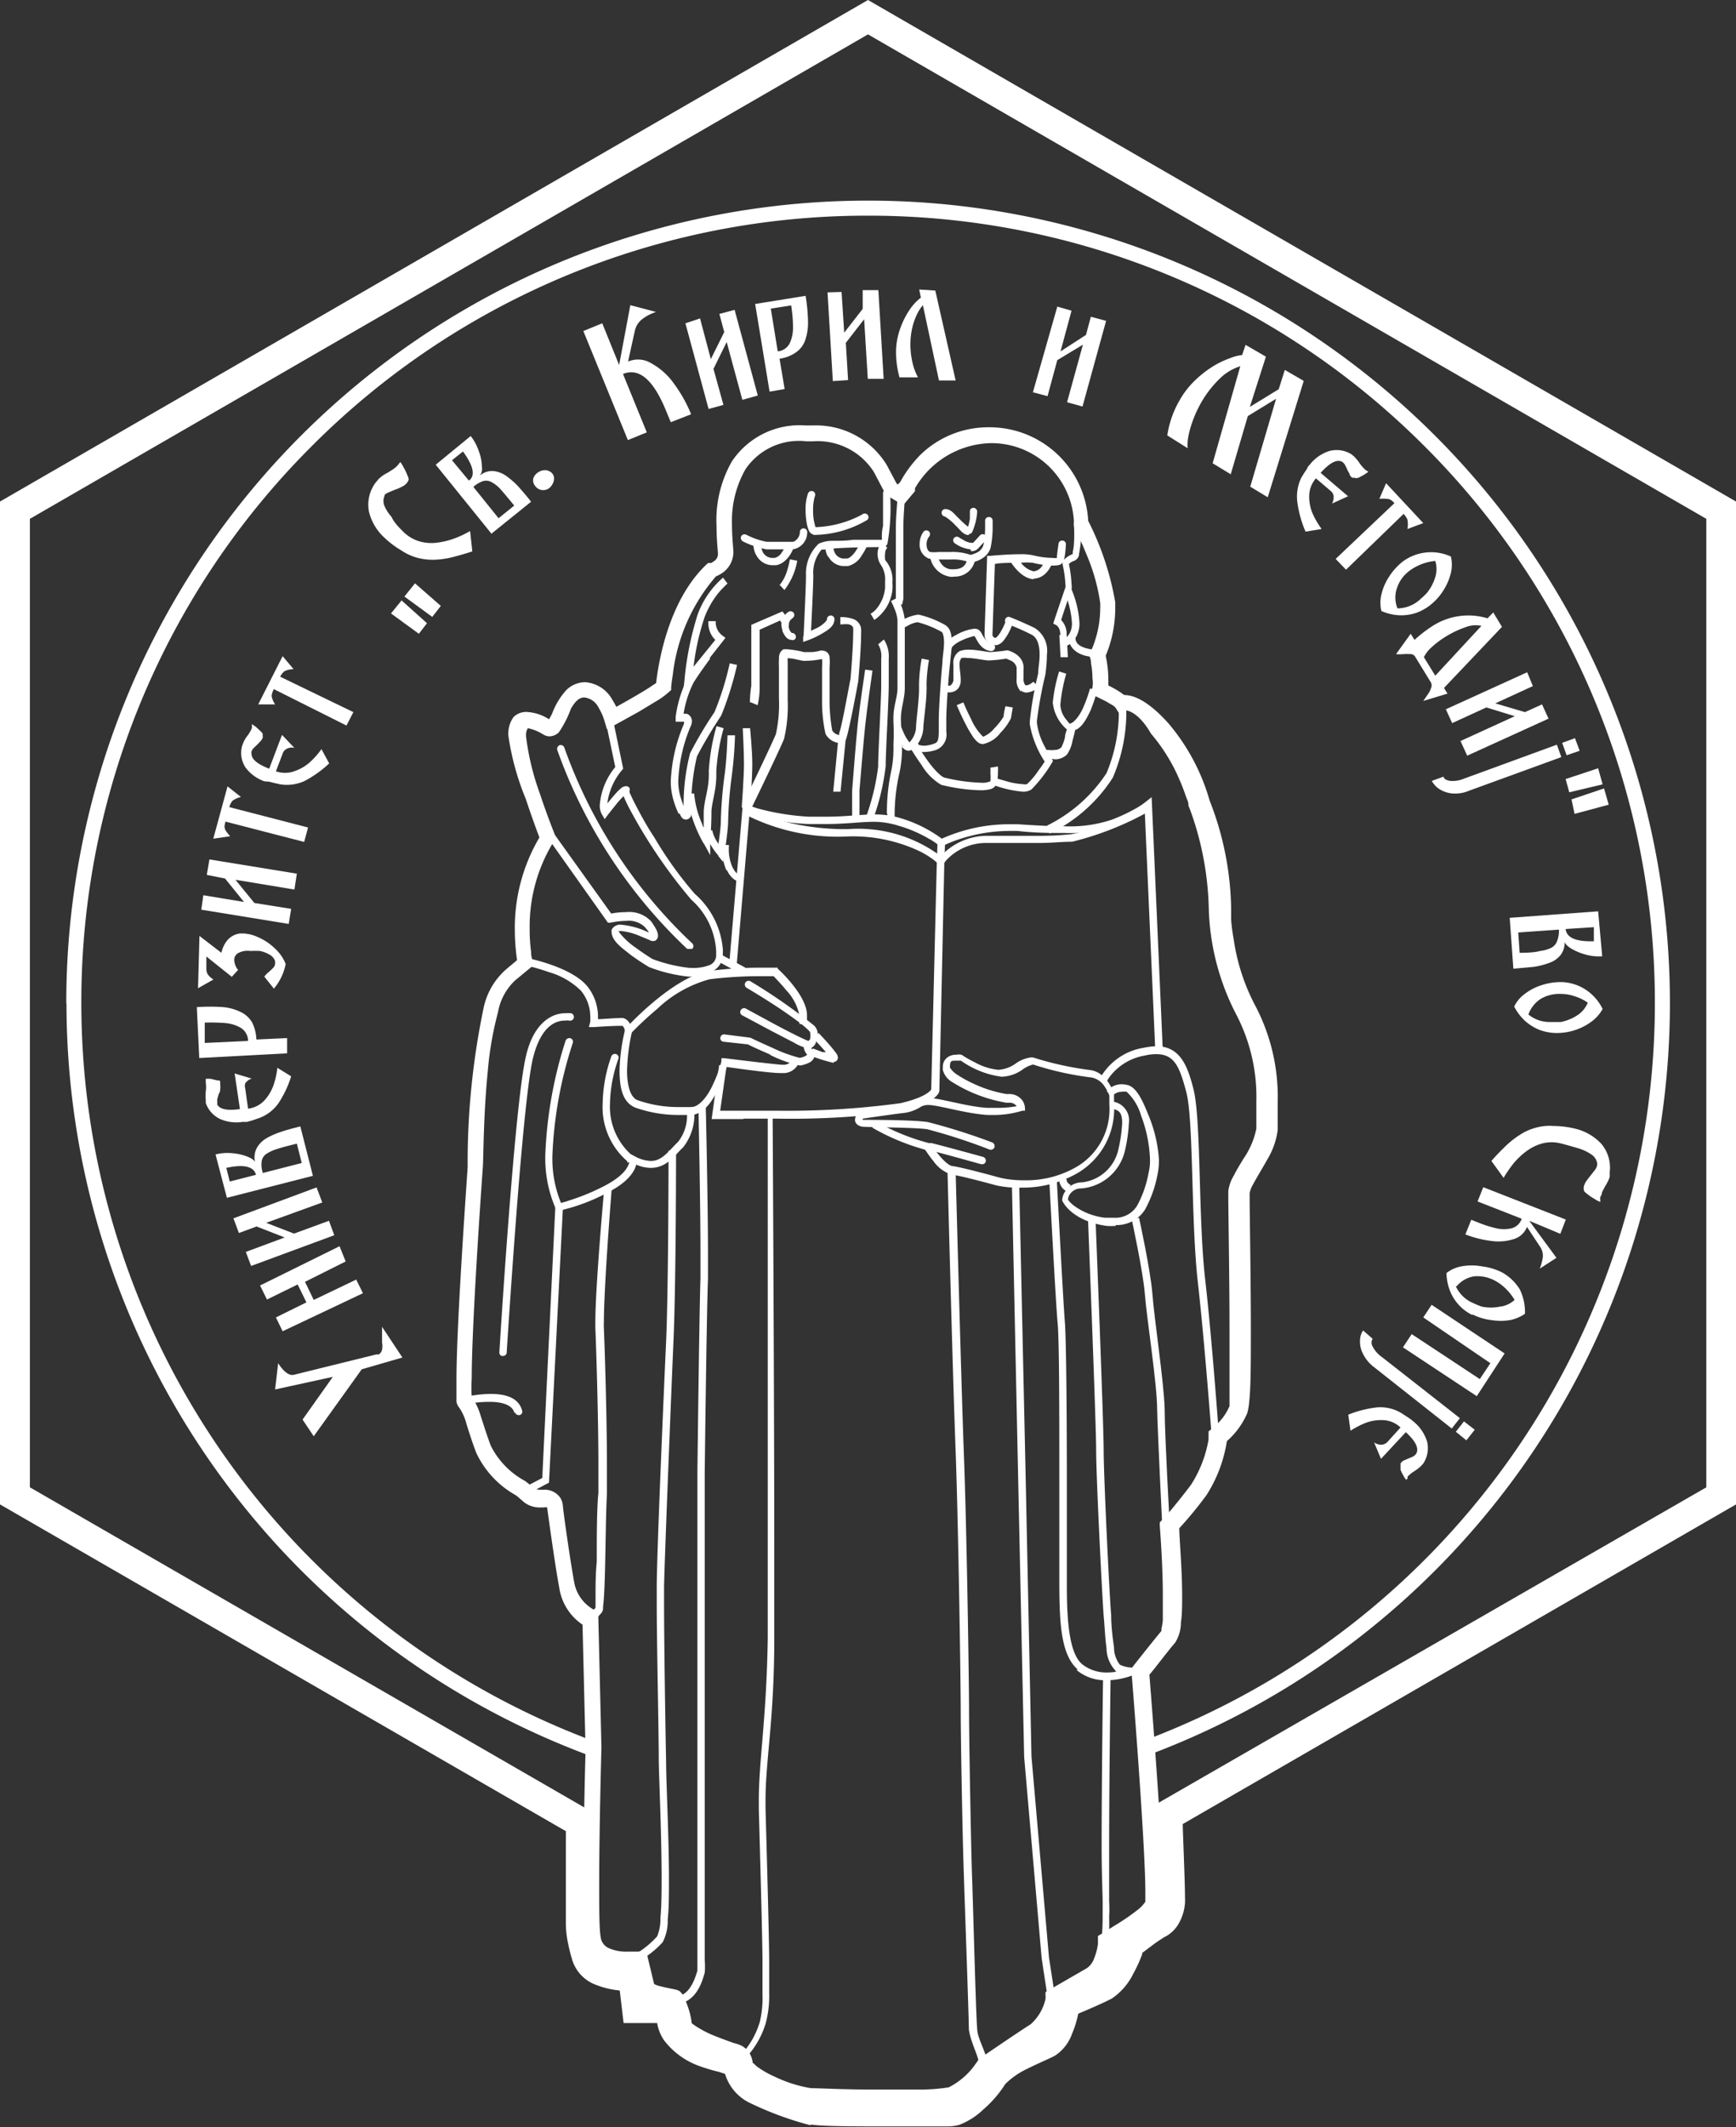 <svg xmlns="http://www.w3.org/2000/svg" viewBox="0 0 85.38 104.54"><rect x="0" y="0" width="85.38" height="104.54" fill="#333333" stroke="none"/><defs><style>.cls-1{fill:#fff;}</style></defs><g id="Layer_2" data-name="Layer 2"><g id="Layer_1-2" data-name="Layer 1"><path class="cls-1" d="M3.26,49.3A39.43,39.43,0,0,1,42.69,9.86h0A39.44,39.44,0,0,1,82.13,49.3h0A39.45,39.45,0,0,1,56.58,86.22h0l-.26-.69A38.7,38.7,0,0,0,81.39,49.3h0A38.61,38.61,0,0,0,70.06,21.93h0A38.61,38.61,0,0,0,42.69,10.6h0A38.56,38.56,0,0,0,15.33,21.93h0A38.57,38.57,0,0,0,4,49.3H4a38.72,38.72,0,0,0,25.4,36.35h0l-.26.69a39.45,39.45,0,0,1-25.87-37Z"/><path class="cls-1" d="M39.8,103.42a7.62,7.62,0,0,1-3-1.18h0a1.13,1.13,0,0,1-.55-.77h0a.34.34,0,0,0-.11-.23h0a.29.29,0,0,0-.14,0h-.1s-.46-.16-1-.37h0a5.14,5.14,0,0,1-1.42-.77h0a.67.67,0,0,1-.22-.46h0a3.69,3.69,0,0,0-.28-1h0l-.29-.06h0a3.93,3.93,0,0,1-.79-.23h0a.78.78,0,0,1-.46-.47h0c-.06-.22-.18-.71-.26-1h-.33a2.91,2.91,0,0,1-1.21-.23h0a1.51,1.51,0,0,1-.87-1.2h0c-.06-.48-.08-1.49-.08-2.71h0c0-2.75.1-6.48.11-6.7h0l-.15-6.19A2.66,2.66,0,0,1,27.5,78h0c-.22-1.16-.59-3.9-.59-3.91h0v0h0a.32.32,0,0,0-.15,0h-.17a1.26,1.26,0,0,1-.75-.21h0c-.18-.13-.28-.25-.47-.39h0a4.65,4.65,0,0,1-1.94-2.07h0c-.21-.54-.35-1-.49-1.44h0a2.5,2.5,0,0,0-.35-.79h0a.63.63,0,0,1-.14-.3h0q0-.12,0-.27h0c0-.21,0-.47,0-.79h0c0-2.76.5-9.66.55-10.48h0a37.13,37.13,0,0,1,.77-7.74h0a3.46,3.46,0,0,1,1.16-2h0l.5-.42a10.59,10.59,0,0,1-.11-1.49h0a8.74,8.74,0,0,1,1.21-4.54h0c-.13-.34-.4-1.07-.67-1.89h0A13,13,0,0,1,25,36.14h0a.57.57,0,0,1,0-.13h0a1.37,1.37,0,0,1,.26-.77h0A.88.88,0,0,1,26,35h0a2.21,2.21,0,0,1,1,.35h0a1.79,1.79,0,0,0,.17-.32h0a3.57,3.57,0,0,1,.67-1.1h0a1.32,1.32,0,0,1,.95-.4h0a1.66,1.66,0,0,1,1.33.87h0a3.07,3.07,0,0,1,.19.34h0c.42-.23,1.09-.61,1.57-.91h0l.39-.26h0c.09-.78.53-4,2.49-5.84h0l.07-.06.1,0h0l.05,0h0l.14-.09h0a.42.42,0,0,0,.19-.36h0c0-.12-.07-.69-.07-1.37h0A5.82,5.82,0,0,1,36,22.67h0a4,4,0,0,1,3.61-1.76H40a4.07,4.07,0,0,1,3.61,1.94h0l.5.94.08,0,.09-.11a6,6,0,0,1,1-1.34h0A4.79,4.79,0,0,1,48.64,21h0a4.86,4.86,0,0,1,4.88,4.6h0a14.07,14.07,0,0,1,1.33,4h0c0,.11,0,.22,0,.33h0a6.08,6.08,0,0,1-.47,2.3h0a5.5,5.5,0,0,1,.13,1.14h0c0,.1,0,.21,0,.32h0a5.24,5.24,0,0,1,.63.36h0l.15.11h0c.45,0,1.17.26,2.2,1.42h0a10.16,10.16,0,0,1,2,3.76h0a15.1,15.1,0,0,1,1.06,5.33h0s0,.16,0,.44h0c0,.28.06.68.14,1.15h0a10,10,0,0,0,1.08,3.23h0a9.64,9.64,0,0,1,1.07,4.67h0c0,.6,0,1.09,0,1.38h0a3.72,3.72,0,0,1-.49,1.41h0c-.25.45-.53.9-.71,1.24h0a1.38,1.38,0,0,0-.18.45h0v.18h0c0,.86.06,4,.06,6.59h0c0,1.45,0,2.75-.08,3.47h0a2.9,2.9,0,0,1-.1.58h0a3.84,3.84,0,0,1-1,1.37h0a6.86,6.86,0,0,1-1,2.65h0A19,19,0,0,1,58,75.11h0c0,.5.14,2,.14,3.28h0c0,.49,0,1-.06,1.34h0a1.87,1.87,0,0,1-.28,1h0c-.39.45-1,1.27-1.27,1.58h0c.09,1.15.67,8.43.67,10.71h0c0,.17,0,.32,0,.44h0a1.11,1.11,0,0,1-.06.34h0a2.13,2.13,0,0,1-.55.66h0a9.46,9.46,0,0,1-.78.6h0c-.35.24-.68.45-.87.57h0a3.64,3.64,0,0,1-.13.57h0A2,2,0,0,1,54,97.37h0c-.51.3-1.4.82-1.75,1h0a3.11,3.11,0,0,1-1.07,1.74h0c-.59.37-2.11,1.4-2.42,1.61h0a5.84,5.84,0,0,1-.53.65h0a3,3,0,0,1-1.32.93h0a9.27,9.27,0,0,1-1.57.14h0c-.72,0-1.59,0-2.42,0h0c-1.37,0-2.64,0-3.09-.07Zm-2.72-2a1,1,0,0,0,.21.19h0a4.38,4.38,0,0,0,.8.45h0a6.51,6.51,0,0,0,1.79.57h0c.37,0,1.66.07,3,.07h0c.83,0,1.69,0,2.39,0h0a9.07,9.07,0,0,0,1.39-.11h0A3.56,3.56,0,0,0,48,101.41h0a2.07,2.07,0,0,0,.13-.19h0l0-.06.07,0s1.81-1.24,2.49-1.67h0a2.36,2.36,0,0,0,.73-1.24h0a1.08,1.08,0,0,0,0-.17h0l0-.17.15-.09,1.89-1.09h0a1,1,0,0,0,.36-.5h0a2.78,2.78,0,0,0,.18-.7h0c0-.11,0-.18,0-.18h0l0-.2.17-.1.62-.39h0A11.12,11.12,0,0,0,56,93.83h0a1.77,1.77,0,0,0,.33-.36h0s0-.06,0-.1h0c0-.1,0-.23,0-.39h0c0-1.19-.17-3.9-.34-6.3h0c-.17-2.41-.34-4.5-.34-4.5h0V82l.09-.12s.88-1.12,1.38-1.72h0a.81.81,0,0,0,0-.11h0a2.63,2.63,0,0,0,.07-.41h0c0-.34,0-.79,0-1.26h0c0-1.54-.15-3.38-.15-3.39h0l0-.17.13-.13.41-.46h0c.25-.3.6-.73,1-1.26h0a6,6,0,0,0,.86-2.22h0a2.32,2.32,0,0,1,0-.23h0l0-.17.13-.1.1-.08h0l.25-.24h0a2.68,2.68,0,0,0,.55-.82h0s0,0,0-.08h0c0-.06,0-.15,0-.26h0c0-.22,0-.51,0-.86h0c0-.68,0-1.58,0-2.54h0c0-2.61-.06-5.71-.06-6.59h0v-.23h0a1.92,1.92,0,0,1,.27-.77h0c.13-.26.3-.54.47-.82h0a4,4,0,0,0,.64-1.49h0c0-.32,0-.78,0-1.35h0a8.74,8.74,0,0,0-1-4.28h0a12,12,0,0,1-1.34-5.19h0a15.12,15.12,0,0,0-.87-4.72h0c-.08-.22-.13-.33-.13-.33h0v-.07s0-.11-.1-.32h0c-.07-.2-.17-.5-.32-.84h0a8.81,8.81,0,0,0-1.42-2.31h0C56,35,55.45,34.91,55.33,34.91h0l-.29.15-.19-.3,0,0h0l-.1-.08h0l-.34-.2h0l-.46-.23h0l-.31-.14.09-.33a1.34,1.34,0,0,0,0-.43h0a4.23,4.23,0,0,0-.07-.74h0c0-.21-.07-.34-.07-.34h0l0-.14.07-.14.06-.14h0a4.31,4.31,0,0,0,.16-.45h0a5.07,5.07,0,0,0,.23-1.49h0a2.62,2.62,0,0,0,0-.28h0a9.46,9.46,0,0,0-.67-2.37h0c-.32-.79-.62-1.4-.62-1.4h0l0-.08v-.09a4.06,4.06,0,0,0-4.09-3.91h0A4.42,4.42,0,0,0,45,24h0l0,.09h0l0,.05-.58.69-.85-.51-.59-1.12A3.27,3.27,0,0,0,40,21.69h-.34a3.17,3.17,0,0,0-3,1.38h0A5.12,5.12,0,0,0,36,25.75h0c0,.64.06,1.12.07,1.37h0a1.25,1.25,0,0,1-.49,1h0a1.89,1.89,0,0,1-.37.21h0a8.92,8.92,0,0,0-2.12,4.83h0c-.06.38-.08.6-.08.6h0v.15l-.11.1a3.71,3.71,0,0,1-.62.45h0l-.86.52h0l-1.14.63h0l-.43.23-.14-.47-.06-.17h0a3.27,3.27,0,0,0-.21-.42h0a.89.89,0,0,0-.7-.5h0v-.4l.1-.38-.1.38v.4h0c-.26,0-.45.19-.66.55h0A5.2,5.2,0,0,1,27.48,36h0a.69.69,0,0,1-.45.19h0a.63.63,0,0,1-.31-.09h0a2.27,2.27,0,0,0-.76-.31h0a.62.62,0,0,0-.09.33h0v.06h0A12.69,12.69,0,0,0,26.55,39h0c.36,1.09.73,2,.73,2h0l.07.18-.11.17a7.94,7.94,0,0,0-1.19,4.29h0a8.31,8.31,0,0,0,.07,1.14h0c0,.27.07.41.07.41h0l.06.24-.92.76h0a2.82,2.82,0,0,0-.84,1.57h0a16.5,16.5,0,0,0-.5,2.89h0c-.21,2.08-.21,4.14-.24,4.67h0c-.06.83-.55,7.75-.55,10.44h0a7,7,0,0,0,0,.89h0a3.36,3.36,0,0,1,.46,1h0c.14.42.29.91.48,1.41h0a4,4,0,0,0,1.67,1.72h0c.24.17.38.32.46.37h0c.07,0,.09.07.29.07h.17a.93.93,0,0,1,.81.37h0a.84.84,0,0,1,.14.38h0c0,.18.37,2.78.57,3.85h0a1.92,1.92,0,0,0,.95,1.29h0l0,0h0l.22.1.16,6.67h0s-.11,3.88-.11,6.69h0c0,1.2,0,2.23.07,2.61h0a.68.68,0,0,0,.43.58h0a2.08,2.08,0,0,0,.87.16h0l.41,0h0l.15,0h0l.37-.07.09.37.31,1.29h0a1.12,1.12,0,0,0,.3.11h0c.26.07.56.12.73.16h0a.74.74,0,0,1,.22.08h0a.66.66,0,0,1,.16.19h0l.08.15h0a4.15,4.15,0,0,1,.16.4h0a3.54,3.54,0,0,1,.2.84h0l.18.13h0A5.36,5.36,0,0,0,35,100h0c.48.2,1,.38,1.11.42h0a1.56,1.56,0,0,1,.39.14h0a1.07,1.07,0,0,1,.52.84h0l0,0Z"/><path class="cls-1" d="M39.85,104.45a16.14,16.14,0,0,1-2.92-1.07h0a2.32,2.32,0,0,1-1.27-1.45h0l-.3-.1h0a8.69,8.69,0,0,1-1-.3h0a3.79,3.79,0,0,1-1.7-1.25h0a2.14,2.14,0,0,1-.34-.85h0l-.34,0h0c-.34,0-.68,0-.68,0h0l-.63,0-.19-1.6a4.29,4.29,0,0,1-1.32-.34h0a1.91,1.91,0,0,1-1-1.11h0a8.33,8.33,0,0,1-.22-.86h0a4.76,4.76,0,0,1-.11-.94h0c0-.39,0-.86,0-1.34h0c0-1,0-1.93,0-2.27h0v-.11h0V90L0,73.94V24.65L42.69,0,85.38,24.65V73.94L58.17,89.65c0,.36.11,2.77.11,3.61h0a2.26,2.26,0,0,1,0,.27h0a2.37,2.37,0,0,1-.27.94h0a1.65,1.65,0,0,1-.77.75h0l0,0h0l-.18.12h0c-.15.09-.32.22-.48.34h0l-.4.3h0c0,.1-.06.2-.1.31h0a6.14,6.14,0,0,1-.33.69h0a3.15,3.15,0,0,1-1.06,1.24h0c-.37.2-1.18.55-1.66.75h0a5,5,0,0,1-.31,1h0a2.12,2.12,0,0,1-.83,1.06h0c-.25.14-.77.35-1.35.64h0a3.85,3.85,0,0,0-1.1.76h0a5.62,5.62,0,0,1-1.08,1.25h0a3.51,3.51,0,0,1-1.2.76h0a2.33,2.33,0,0,1-.53.07h0l-.74,0h0l-2.11,0h0c-1.66,0-3.33,0-3.87-.09ZM33,98.06a.89.89,0,0,1,.4.2h0a1.11,1.11,0,0,1,.32.53h0c0,.13,0,.23.06.31h0a.83.83,0,0,0,.11.34h0a2.56,2.56,0,0,0,1.05.73h0c.29.12.84.24,1.28.41h0a1.2,1.2,0,0,1,.52.34h0a1.57,1.57,0,0,1,.26.44h0q.08.18.15.33h0a.64.64,0,0,0,.27.32h0A17.68,17.68,0,0,0,40,103h0c.29.05,2.08.08,3.68.08h0c1.33,0,2.62,0,3-.06h0l.05,0h0l.16-.09h0c.12-.09.28-.21.44-.35h0a4.18,4.18,0,0,0,.77-.87h0a4.16,4.16,0,0,1,1.7-1.33h0c.55-.28,1.13-.53,1.29-.61h0l0,0h0a1.88,1.88,0,0,0,.18-.33h0a4.11,4.11,0,0,0,.27-1h0l0-.42L52,97.8l.8-.34h0l1.11-.5h0l0,0h0a.68.68,0,0,0,.11-.12h0a3.68,3.68,0,0,0,.3-.44h0a3.19,3.19,0,0,0,.34-.78h0v-.34L55,95s.68-.53,1.18-.88h0a3.17,3.17,0,0,1,.47-.27h0a.64.64,0,0,0,.06-.1h0a1,1,0,0,0,.11-.35h0v-.17h0c0-.83-.11-3.59-.11-3.6h0v-.87L83.92,73.1V25.5L42.69,1.69,1.47,25.5V73.1L29.32,89.17v1.72h0c0,.33,0,1.24,0,2.15h0c0,.89.06,1.86.1,2h0c.09.33.12.6.19.77h0c.07.18.1.22.22.29h0a3.64,3.64,0,0,0,1.31.23h.06l.62,0L32,97.93a4.72,4.72,0,0,1,1,.13Z"/><path class="cls-1" d="M54.11,95.91a12,12,0,0,0,.12-1.67h0c0-.25,0-.51,0-.77h0c0-.37-.05-1.41-.05-2.72h0c0-3.29.07-8.27.07-8.27h.37s-.07,5-.07,8.26h0c0,1.31,0,2.36,0,2.69h0a7.26,7.26,0,0,1,0,.8h0A11.92,11.92,0,0,1,54.47,96h0l-.36-.06Z"/><path class="cls-1" d="M56.3,39.85a7.69,7.69,0,0,1-1.51.75h0a7,7,0,0,1-2.44.34h0c-.68,0-1.44,0-2.31-.1h0l-.44,0h0a7.85,7.85,0,0,0-2.31.37h0a6,6,0,0,0-.91.36h0l-.11.06-.1-.08a2.73,2.73,0,0,0-.49-.33h0a6.53,6.53,0,0,0-1.5-.64h0A4.12,4.12,0,0,0,43,40.39h0c-.66,0-1.39.11-2.39.11h0l-.85,0h0a11.17,11.17,0,0,1-2.9-.51h0l-.63,7.45h0l-.37,0,.68-8,.25.12a4.07,4.07,0,0,0,.69.23h0a12.07,12.07,0,0,0,2.31.35h0l.82,0h0c1,0,1.68-.11,2.39-.11h0a4.17,4.17,0,0,1,1.32.19h0a6.56,6.56,0,0,1,2,1h0a8.15,8.15,0,0,1,3.28-.71h.46c.87.06,1.63.1,2.29.1h0a6.46,6.46,0,0,0,2.32-.32h0a8.34,8.34,0,0,0,1.25-.59h0a3.21,3.21,0,0,0,.44-.3h0l.28-.22.55,12.48-.37,0L56.3,39.85Z"/><path class="cls-1" d="M33.79,46.63a24.89,24.89,0,0,1-6.38-9.76h0a.2.2,0,0,1,.1-.24h0a.19.19,0,0,1,.24.1h0a24.41,24.41,0,0,0,6.3,9.64h0a.19.19,0,0,1,0,.26h0a.24.24,0,0,1-.13,0h0a.19.19,0,0,1-.13,0Z"/><path class="cls-1" d="M36.56,55H35l.37-2.65.37,0-.32,2.24h2.77a41.42,41.42,0,0,0,6.1-.37h0c1.21-.28,1.48-.61,1.51-.68h0l.28-11.43h.37L46.2,53.61h0c0,.11-.21.6-1.79,1h0a40.42,40.42,0,0,1-6.19.37H36.56Zm9.28-1.42Z"/><path class="cls-1" d="M46.15,42.47a1.89,1.89,0,0,0-.22-.2h0a4.22,4.22,0,0,0-.76-.46h0a7.66,7.66,0,0,0-3.46-.7h0a10,10,0,0,1-5.1-1.1h0l.2-.31a5.87,5.87,0,0,0,1.2.52h0a12.08,12.08,0,0,0,3.7.53h0a6.79,6.79,0,0,1,4.56,1.33h0a3.11,3.11,0,0,1,2.17-1h0l1.36,0h1.36A15.11,15.11,0,0,0,52.69,41h0a8.56,8.56,0,0,0,2.3-.78h0c.76-.35,1.37-.68,1.37-.69h0l.18.33a15,15,0,0,1-3.81,1.51h0c-.51,0-1,.06-1.57.06H49.8c-.44,0-.88,0-1.34,0h0a2.69,2.69,0,0,0-1.91.84h0a1,1,0,0,0-.1.13h0l-.13.21-.17-.19Z"/><path class="cls-1" d="M25.85,73.07l.82-.43.65-13.49h.16A4.69,4.69,0,0,0,28,59h0a10.62,10.62,0,0,0,1.68-.69h0c1.22-.62,1.27-1.15,1.28-1.28h0v0h0l-.1-.39.36.19a1.76,1.76,0,0,0,.79.23h0c.56,0,.87-.49,1.34-.94h0a2.08,2.08,0,0,0,.44-1.32h-.34a6.39,6.39,0,0,1-2.2-.36h0c-.65-.27-.77-1-.78-1.79h0a9.19,9.19,0,0,1,.25-1.95h0a.76.76,0,0,0,0-.11h0a.46.46,0,0,0-.1-.17h-.17c-.41,0-1.23.06-1.23.06h0l-.26,0,.07-.25a2.63,2.63,0,0,0,0-.3h0a2,2,0,0,0-.46-1.24h0A3.69,3.69,0,0,0,27,47.78h0a10.75,10.75,0,0,0-1.13-.33h0l.07-.36s2.15.42,2.94,1.38h0a2.38,2.38,0,0,1,.53,1.47h0v.15h0c.27,0,.74-.05,1-.05h0a1,1,0,0,1,.26,0h0a.55.55,0,0,1,.34.35h0a1.23,1.23,0,0,1,.07.25h0v.08a9.43,9.43,0,0,0-.24,1.91h0c0,.71.16,1.33.54,1.45h0a6,6,0,0,0,2.07.33h0c.31,0,.51,0,.51,0h0l.19,0v.26h0a2.6,2.6,0,0,1-.56,1.73h0c-.41.37-.78,1-1.59,1h0a1.84,1.84,0,0,1-.71-.16h0c-.08.34-.41.88-1.46,1.4h0a9.18,9.18,0,0,1-2.15.82h0L27,72.87l-1,.53-.17-.33Zm0-25.62Z"/><path class="cls-1" d="M27.33,59.4a6.17,6.17,0,0,1-.51-2.66h0a20.86,20.86,0,0,1,1-5.6h0a.2.2,0,0,1,.24-.11h0a.18.18,0,0,1,.11.23h0a20.29,20.29,0,0,0-1,5.48h0a5.73,5.73,0,0,0,.47,2.5h0a.18.18,0,0,1-.09.24h0a.11.11,0,0,1-.08,0h0a.18.18,0,0,1-.16-.1Z"/><path class="cls-1" d="M30.86,57.08a3.5,3.5,0,0,1-1.22-2.84h0a7.21,7.21,0,0,1,.43-2.33h0a.19.19,0,0,1,.24-.1h0a.18.18,0,0,1,.1.24h0A6.89,6.89,0,0,0,30,54.24h0a3.16,3.16,0,0,0,1.09,2.55h0a.19.19,0,0,1,0,.26h0a.21.21,0,0,1-.14.07h0a.28.28,0,0,1-.12,0Z"/><path class="cls-1" d="M24.73,66.65a.17.17,0,0,1-.17-.19h0s.73-12,1.29-14.47h0c.4-1.87,1.44-2.2,1.95-2.19h0a1.44,1.44,0,0,1,.29,0h0a.19.19,0,0,1,.13.23h0a.19.19,0,0,1-.23.13h0a.67.67,0,0,0-.19,0h0c-.37,0-1.18.14-1.6,1.9h0c-.27,1.18-.59,4.8-.84,8.1h0c-.25,3.31-.44,6.31-.44,6.31h0a.17.17,0,0,1-.18.17h0Z"/><path class="cls-1" d="M25.3,69.45c-.09-.4-.61-.55-1.2-.55h0A5.58,5.58,0,0,0,23,69h0a.19.19,0,0,1-.23-.13h0a.18.18,0,0,1,.14-.22h0a6,6,0,0,1,1.22-.14h0c.61,0,1.36.12,1.55.82h0a.17.17,0,0,1-.13.22h-.05a.18.18,0,0,1-.17-.14Z"/><path class="cls-1" d="M30.75,50.57S33.07,48,34.9,47.72h0a18.8,18.8,0,0,1,2.48-.16h0c.49,0,.8,0,.81,0h.06l0,.05s1.41,1.26,1.44,2.26h0V50h0v.33h-.37v-.4h0a2.5,2.5,0,0,0-.65-1.26h0c-.26-.32-.52-.58-.62-.69h-.72a19.57,19.57,0,0,0-2.43.15h0a6,6,0,0,0-2.57,1.45h0A16.86,16.86,0,0,0,31,50.82h0l-.27-.25Z"/><path class="cls-1" d="M39.74,51.52a2.06,2.06,0,0,1-.68-.27h0L38,50.7h0l-1.5-.8h0a.18.18,0,0,1-.07-.25h0a.19.19,0,0,1,.25-.08h0l1.42.77h0c.71.38,1.51.78,1.66.82h0s0,0,.08-.08h0a1,1,0,0,0,0-.36h0l-.08-.09h0a4.59,4.59,0,0,0-.35-.3h0c-.29-.23-.69-.51-1.09-.78h0c-.8-.53-1.6-1-1.6-1h0a.19.19,0,0,1-.06-.26h0a.19.19,0,0,1,.25-.06h0a28.4,28.4,0,0,1,3.11,2.16h0a.58.58,0,0,1,.19.34h0a1.26,1.26,0,0,1-.09.53h0a.45.45,0,0,1-.41.29Zm0-.36Z"/><path class="cls-1" d="M37.88,51.83c-.51-.22-1-.44-1.09-.5h0l-1.2-.13a.17.17,0,0,1-.16-.2h0a.18.18,0,0,1,.2-.16h0L36.9,51h0s.52.25,1.09.5h0a7.3,7.3,0,0,0,1.33.49h0a.72.72,0,0,0,.38-.15h0a.73.73,0,0,1-.18-.44h0c0-.05,0-.09,0-.11h0a.19.19,0,0,1,.24-.1h0a.17.17,0,0,1,.11.21h0a.37.37,0,0,0,.11.21h0a.42.42,0,0,1,.09.24h0a.46.46,0,0,1-.28.38h0a1.51,1.51,0,0,1-.44.14h0a6.1,6.1,0,0,1-1.47-.52Z"/><path class="cls-1" d="M34,54.41c.38,0,.8-.52,1.06-1.1h0a6.37,6.37,0,0,0,.42-1.14h0l0-.16.16,0s2.16.27,2.79.32h.07a.44.44,0,0,0,.46-.27h0v0h0l.36.07a.81.81,0,0,1-.83.61h-.1c-.55,0-2.14-.23-2.65-.3h0a6.89,6.89,0,0,1-.4,1.05h0c-.29.6-.7,1.27-1.37,1.32h0l0-.37Z"/><path class="cls-1" d="M41,52.24a8.07,8.07,0,0,1-1.15-.36h0l.13-.35.47.18h0l.17,0h0l-.18-.2h0c-.22-.25-.45-.48-.45-.48h0l.27-.26s.5.52.77.87h0c.09.13.16.17.18.34h0a.21.21,0,0,1-.06.15h0a.2.2,0,0,1-.14.06h0Z"/><polygon class="cls-1" points="35.2 47.19 35.38 46.87 36.66 47.56 36.49 47.89 35.2 47.19 35.2 47.19"/><path class="cls-1" d="M48.22,57.21s-1.86-.52-2.54-.69h0l-.13,0h0a11.07,11.07,0,0,1-2.62-1.08h0a.19.19,0,0,1,0-.26h0a.19.19,0,0,1,.26,0h0a10.78,10.78,0,0,0,2.49,1h0l.13,0h0c.69.17,2.54.68,2.54.68h0a.19.19,0,0,1,.13.23h0a.17.17,0,0,1-.18.13h0Z"/><path class="cls-1" d="M49,58.26s-1.75-.48-2.2-.53h0a1.73,1.73,0,0,1-.89-.66h0c-.24-.29-.41-.57-.42-.57h0a.19.19,0,0,1,.06-.25h0a.18.18,0,0,1,.25,0h0s.17.27.39.53h0c.22.28.52.53.65.53h0c.53.07,2.25.55,2.26.55h0a3.24,3.24,0,0,0,.36.08h0a5.6,5.6,0,0,0,.93.07h0a4.94,4.94,0,0,0,2.54-.65h0a3.28,3.28,0,0,0,1.63-3.07h0c0-.18,0-.33,0-.44h0a1.91,1.91,0,0,0-.22-.43h0a1,1,0,0,0-.64-.46h0a15.2,15.2,0,0,1-2.89-.64h0a1.5,1.5,0,0,0-.55.27h0a1.88,1.88,0,0,1-1,.33h0a4.46,4.46,0,0,1-2-.79H47c-.18,0-.27,0-.28.25h0v.09h0s.11.19.34.34h0a6.15,6.15,0,0,0,.86.47h0a6.14,6.14,0,0,0,1.58.49h.1a.8.8,0,0,1,.7.34h0a.77.77,0,0,1,.11.34h0v.14l-.13,0A4.8,4.8,0,0,1,49,54.8h-.42c-1.06-.06-2.47-.5-2.92-.49h0a.72.72,0,0,0-.44.13h0a2,2,0,0,1-.85.27h0c-.72.09-1.67.23-1.94.27h0a.61.61,0,0,0,0,.06h0l.09,0h0c.5,0,2.41,0,3.12.11h0a30.19,30.19,0,0,1,3.16,1h0a.2.2,0,0,1,.11.24h0a.2.2,0,0,1-.24.11h0a27.88,27.88,0,0,0-3.07-1h0c-.66-.09-2.58-.09-3.11-.12h0c-.23,0-.45-.14-.44-.35h0a.59.59,0,0,1,.18-.38h0l0,0h.07l2-.29h0a1.72,1.72,0,0,0,.72-.22h0a1.13,1.13,0,0,1,.61-.18h0c.59,0,1.94.44,2.94.49H49a5.39,5.39,0,0,0,1-.08h0a.41.41,0,0,0-.39-.17h-.1a7.26,7.26,0,0,1-2.65-1h0a1,1,0,0,1-.49-.61h0a.62.62,0,0,1,0-.13h0a.57.57,0,0,1,.24-.5h0a.69.69,0,0,1,.41-.12h0a.71.71,0,0,1,.27,0h0l0,0a5.83,5.83,0,0,0,.65.37h0a3,3,0,0,0,1.16.37h0a1.66,1.66,0,0,0,.8-.27h0a1.69,1.69,0,0,1,.74-.33h0a.45.45,0,0,1,.19,0h0a15.83,15.83,0,0,0,2.77.61h0c.86.1,1.17,1.14,1.19,1.15h0v.06c0,.11,0,.27,0,.48h0a3.65,3.65,0,0,1-1.82,3.39h0a5.41,5.41,0,0,1-2.72.7h0A5,5,0,0,1,49,58.26Z"/><path class="cls-1" d="M58.91,63c-.34-3-.2-8-.57-9.34h0c-.33-1.24-.58-1.85-1.48-1.85h0a2.44,2.44,0,0,0-.56.07h0A2.73,2.73,0,0,0,54.52,53h0l-.09.15h0L54.1,53a3,3,0,0,1,2.13-1.5h0a3.88,3.88,0,0,1,.63-.08h0c1.16,0,1.54.92,1.84,2.12h0c.38,1.5.23,6.47.58,9.4h0c.34,3,.68,7.75.68,7.75h0l-.36,0S59.25,66,58.91,63Z"/><path class="cls-1" d="M54.88,60.25a2.56,2.56,0,0,1-.47,0h0C52.69,60,52.26,59.06,52.24,59h0l0,0v0a.81.81,0,0,1,.14-.43h0a1,1,0,0,1,.85-.46h0A2.07,2.07,0,0,0,55,56.51h0a7.42,7.42,0,0,0,.19-1.3h0c0-.45-.09-.65-.49-.71h0l0-.36a.93.93,0,0,1,.82,1.07h0a7.43,7.43,0,0,1-.2,1.37h0a2.4,2.4,0,0,1-2.14,1.83h0a.66.66,0,0,0-.57.3h0a.59.59,0,0,0-.08.2h0l0,.06h0a1.44,1.44,0,0,0,.28.28h0a3.21,3.21,0,0,0,1.54.6h0l.42,0h0a1.25,1.25,0,0,0,1.16-.6h0a5.37,5.37,0,0,0,.56-1.61h0a2.48,2.48,0,0,0,.07-.63h0a6.67,6.67,0,0,0-.44-2.18h0a2.56,2.56,0,0,0-.71-1.17h0a.75.75,0,0,0-.24,0h0a.62.62,0,0,0-.34.1h0a.59.59,0,0,0-.11.1h0l-.29-.22a.93.93,0,0,1,.74-.35h0a1.23,1.23,0,0,1,.36.06h0c.38.16.65.7.93,1.4h0A6.88,6.88,0,0,1,57,57h0a3.38,3.38,0,0,1-.07.72h0a5.8,5.8,0,0,1-.61,1.72h0a1.64,1.64,0,0,1-1.45.77h0Z"/><path class="cls-1" d="M54.88,82.13A1.64,1.64,0,0,1,54.42,81h0c-.07-.49-.09-1.07-.14-1.59h0c-.08-1.07-.37-6.83-.37-8.16h0c0-1.3-.4-11.33-.4-11.34h.37s.4,10,.4,11.35h0c0,1.3.28,7.08.37,8.13h0c0,.53.07,1.1.14,1.57h0a1.37,1.37,0,0,0,.29.86h0a1.55,1.55,0,0,0,.71.14h0a2.86,2.86,0,0,0,.34,0h0l0,.37s-.17,0-.39,0h0a1.9,1.9,0,0,1-.91-.2Z"/><path class="cls-1" d="M56.91,69.26c0-1.23-.51-4.46-.6-5.62h0c-.08-1.1-.64-3.66-.65-3.71h0l.36-.08s.57,2.59.66,3.77h0c.08,1.13.57,4.35.6,5.63h0c0,1.25.25,5.7.25,5.71h0l-.37,0s-.22-4.45-.25-5.72Zm-1.25-9.33Z"/><polygon class="cls-1" points="51.23 96.24 50.37 86.35 50.08 72.89 49.77 58.32 50.13 58.31 50.45 72.88 50.73 86.33 51.59 96.2 51.87 98.02 51.51 98.08 51.23 96.24 51.23 96.24"/><path class="cls-1" d="M53,82.05c-.81-.71-.89-2.23-.9-4.1h0c0-.78,0-1.61,0-2.47h0c0-.73,0-1.7,0-2.76h0c0-3.13,0-7-.09-7.76h0c-.09-1-.4-6.88-.4-6.88h0l.37,0s.31,5.88.39,6.87h0c.07.77.1,4.65.1,7.79h0c0,1.06,0,2,0,2.77h0c0,.86,0,1.69,0,2.46h0c0,1.86.15,3.33.76,3.83h0a1.92,1.92,0,0,0,1.24.4h0A3.49,3.49,0,0,0,55.57,82h0l.13.34a3.54,3.54,0,0,1-1.28.24h0a2.17,2.17,0,0,1-1.47-.5Z"/><path class="cls-1" d="M48.15,101.53v-.09h0c0-.33-.43-1.1-.5-1.71h0c0-.62-.2-6.09-.25-7.72h0c-.06-1.64-.15-6.52-.15-7.9h0c0-1.36-.11-8.94-.25-12.79h0c-.15-3.86-.4-13.77-.4-13.77H47s.26,9.91.4,13.77h0c.15,3.86.26,11.43.26,12.8h0c0,1.37.09,6.26.14,7.88h0c.06,1.63.2,7.13.26,7.71h0c0,.48.49,1.21.5,1.74h0a1.1,1.1,0,0,1,0,.18h0l-.35-.09Z"/><path class="cls-1" d="M36.45,101.19l.06-.25v0l0-.06h0l.1-.08h0a3.53,3.53,0,0,0,.26-.35h0a4.14,4.14,0,0,0,.5-1.08h0A5.12,5.12,0,0,0,37.5,98h0c0-.48,0-1,0-1.56h0c0-1.09-.12-5.38-.18-7.51h0c0-.15,0-.29,0-.43h0c0-2,.38-4,.44-8h0c0-.85,0-2.4,0-4.32h0c0-3.84,0-9.19,0-13.59h0c0-4.39,0-7.82,0-7.82H38s.08,13.74.08,21.42h0c0,1.92,0,3.47,0,4.33h0c0,4-.43,6-.43,7.95h0c0,.13,0,.27,0,.41h0c.06,2.15.18,6.42.18,7.53h0c0,.54,0,1.06,0,1.56h0a5.19,5.19,0,0,1-.16,1.43h0a4.22,4.22,0,0,1-.85,1.58h0a.52.52,0,0,1-.35.2h-.06Z"/><path class="cls-1" d="M33.4,98.09c.58-.11.83-1,.9-1.24h0v0h0v-.11h0c0-.09,0-.23,0-.39h0c0-.33,0-.79,0-1.34h0c0-1.76,0-4.42,0-6.4h0c0-1.22,0-2.18,0-2.53h0c0-.62,0-4.06,0-7.34h0V72.34h0s.09-7.67.15-9.51h0c0-.31,0-.74,0-1.26h0c0-2.58-.1-7.16-.1-7.22h.36s.11,4.62.11,7.23h0c0,.52,0,1,0,1.27h0c-.07,1.83-.16,9.49-.16,9.5h0s0,3.11,0,6.38h0c0,3.28,0,6.71,0,7.36h0c0,.33,0,1.3,0,2.51h0c0,2,0,4.64,0,6.4h0v1.34h0a3.82,3.82,0,0,1,0,.62h0c-.06.15-.27,1.27-1.17,1.5h0l-.08-.36Zm1-43.74Z"/><path class="cls-1" d="M31.32,96a4.61,4.61,0,0,0,1-.83h0a2.21,2.21,0,0,0,.16-.9h0c.05-.51.06-1.19.06-1.93h0c0-2.1-.12-4.73-.14-5.76h0c0-1.5-.1-5.73-.1-7.81h0c0-.33,0-.61,0-.82h0c0-1.44.33-9.2.46-12h0c.12-2.77.12-9.39.12-9.4h.37s0,6.63-.13,9.42h0c-.12,2.78-.43,10.55-.46,12h0v.81h0c0,2.07.07,6.3.1,7.8h0c0,1,.14,3.65.14,5.77h0c0,.75,0,1.43-.06,2h0a2.26,2.26,0,0,1-.25,1.11h0a4.77,4.77,0,0,1-1.14.91h0L31.32,96Z"/><path class="cls-1" d="M29,79.41a2.13,2.13,0,0,1,.29-.39h0a1.15,1.15,0,0,1,0-.14h0c0-.13,0-.3,0-.51h0c0-.43,0-1,.06-1.61h0c0-1.22,0-2.61.08-3.38h0c0-.33,0-.84,0-1.45h0c0-2.16-.1-5.52-.15-6.66h0V65h0c0-1.8.43-6.5.43-6.5h0l.37,0S29.7,63.19,29.7,65h0a2.53,2.53,0,0,0,0,.29h0c.05,1.15.15,4.51.15,6.68h0c0,.61,0,1.13,0,1.47h0c-.08,1.33-.06,4.58-.19,5.52h0c0,.15,0,.22-.11.35h0a1.38,1.38,0,0,0-.24.32h0L29,79.41Z"/><path class="cls-1" d="M37.7,27a4.36,4.36,0,0,1-1.16-.39h0a.2.2,0,0,1-.09-.25h0a.19.19,0,0,1,.25-.08h0a3.86,3.86,0,0,0,1,.35H39a.27.27,0,0,0,.12-.06h0a.53.53,0,0,0,.22-.44h0a.18.18,0,0,1,.2-.16h0a.18.18,0,0,1,.16.2h0A.84.84,0,0,1,39,27H37.7Z"/><path class="cls-1" d="M39.52,31.28s.12-2.42.12-3h0a2,2,0,0,1,.63-1.56h0a1.65,1.65,0,0,1,.68-.14h0c.3,0,.66,0,1-.05h0l1.42,0h0a.25.25,0,0,0,0-.1h0c0-.14,0-.35.06-.57h0c0-.45,0-1,0-1.31h0v-.3h0a.17.17,0,0,1,.18-.18h0a.18.18,0,0,1,.18.18h0v.3h0a10.12,10.12,0,0,1-.14,2.15h0a.25.25,0,0,1-.2.19h0c-.23,0-2.22,0-2.9.12h0l-.14,0h0A1.76,1.76,0,0,0,40,28.29h0c0,.47-.08,2.06-.11,2.71h0l.3-.14h0c.28-.14.51-.38.48-.43h0a.19.19,0,0,1,.19-.18h0a.18.18,0,0,1,.18.18h0c0,.38-.38.57-.68.75h0a4.57,4.57,0,0,1-.6.28h0l-.26.09v-.27Z"/><path class="cls-1" d="M37.17,27.25a1.26,1.26,0,0,1-.12-.5h.36a1.47,1.47,0,0,0,.09.35h0a.53.53,0,0,0,.5.32h.1a.56.56,0,0,0,.35-.27h0a1.65,1.65,0,0,0,.17-.29h0L39,27s-.26.68-.83.78H38a.9.9,0,0,1-.82-.53Z"/><path class="cls-1" d="M40.72,27.36a1.05,1.05,0,0,1-.13-.44H41A.6.6,0,0,0,41,27h0a.64.64,0,0,0,.07.19h0a.5.5,0,0,0,.49.26h.11c.08,0,.28-.16.41-.36h0a3.15,3.15,0,0,0,.22-.38h0l.33.15a2.74,2.74,0,0,1-.25.44h0a1.07,1.07,0,0,1-.67.52h-.17a.86.86,0,0,1-.79-.45Z"/><path class="cls-1" d="M36.88,34.52s0-.39.07-.81h0c0-.43,0-1,0-1.44h0c0-.77,0-1.44,0-1.44h0v-.12l1.53-.66.3.39-.29.23-.13-.17-1,.45c0,.23,0,.75,0,1.32h0c0,.49,0,1,0,1.45h0a3.66,3.66,0,0,1-.1.94h0l-.33-.14Z"/><path class="cls-1" d="M36.52,39.56s1.37-2.83,1.64-3.48h0a6.85,6.85,0,0,0,.15-1.78h0c0-.81,0-1.57,0-1.55h0a3,3,0,0,1,0-.33h0c0-.16,0-.38.23-.51h0l.17,0h0a4.65,4.65,0,0,1,.83.14h.33a1.69,1.69,0,0,0,.46-.07h0a.4.4,0,0,1,.15,0h0a.35.35,0,0,1,.32.33h0a2.37,2.37,0,0,1,0,.48h0c0,.2,0,.91,0,1.61h0a8.34,8.34,0,0,0,.13,1.5h0a.48.48,0,0,0,.27.21h0a1.13,1.13,0,0,0,.22.05h.19l-.27,2.75-.36,0,.23-2.4a.87.87,0,0,1-.61-.44h0a7.44,7.44,0,0,1-.17-1.64h0c0-.7,0-1.42,0-1.62h0a3.2,3.2,0,0,0,0-.42h0a4.44,4.44,0,0,1-.92.09h0l-.3-.06h0a2.33,2.33,0,0,0-.47-.07h0a.79.79,0,0,0,0,.17h0c0,.14,0,.27,0,.29h0s0,.77,0,1.59h0a7.07,7.07,0,0,1-.18,1.92h0c-.28.68-1.65,3.5-1.65,3.5h0l-.33-.16Zm4.83-.71h0Z"/><path class="cls-1" d="M33.67,33.36a15.22,15.22,0,0,1,.64-3.15h0a4.36,4.36,0,0,1,1.25-1.82h0l.22.29a5.3,5.3,0,0,0-.41.42h0a4.36,4.36,0,0,0-.72,1.24h0a12.23,12.23,0,0,0-.54,2.43h0l1.07-1.32a1.13,1.13,0,0,1-.34-.8h0a.49.49,0,0,1,0-.12h0l.36,0v.07h0a.82.82,0,0,0,.16.47h0a1,1,0,0,0,.16.16h0l.16.12L33.6,34l.07-.62Z"/><path class="cls-1" d="M33.38,40a4,4,0,0,1-.27-.72h0a3.24,3.24,0,0,1-.12-.89h0a8,8,0,0,1,.65-2.82h0a.33.33,0,0,0,0-.1h0l0,0h0l-.17,0h0l-.24,0,0-.24a6,6,0,0,1,.57-1.87h0c.38-.59.84-1.2.84-1.21h0l.29.22s-.46.61-.82,1.18h0a5.23,5.23,0,0,0-.49,1.53h0l.16,0h0a.39.39,0,0,1,.25.36h0a.54.54,0,0,1-.06.25h0a7.7,7.7,0,0,0-.61,2.67h0a2.73,2.73,0,0,0,.1.78h0c.06.2.12.36.16.48h0a10.22,10.22,0,0,1,.32-2.6h0A19.51,19.51,0,0,1,35.14,35h0a14.26,14.26,0,0,0,.75-2.4h0l.36.08a15.85,15.85,0,0,1-.78,2.49h0a22.34,22.34,0,0,0-1.19,2h0A10.45,10.45,0,0,0,34,39.78h0a1.12,1.12,0,0,1,0,.27h0a.28.28,0,0,1-.25.23h0c-.21,0-.25-.15-.33-.3Z"/><path class="cls-1" d="M34.59,41.43A6.87,6.87,0,0,1,33.77,39h0l.37,0a4.64,4.64,0,0,0,.4,1.51h0c0,.06.05.12.07.17h0c0-.24,0-.51,0-.72h0c0-.58.25-1.14.25-1.86h0a.49.49,0,0,0,0-.12h0v-.1h0a10.18,10.18,0,0,1,.38-2.19h0l.35.1a10.36,10.36,0,0,0-.36,2.09h0v.08h0v.14h0c0,.8-.25,1.39-.24,1.86h0c0,.56-.06,1.44-.06,1.45h0l0,.62-.3-.55Z"/><path class="cls-1" d="M35.35,42.07a3.1,3.1,0,0,1-.69-1.26h0l.37,0a1.65,1.65,0,0,0,.3.65h0l0,.06h0c.05-.37.12-.88.12-1.09h0a20.4,20.4,0,0,1,.18-2.29h0c.12-.84.15-2,.15-2h.37a20.34,20.34,0,0,1-.16,2h0a19.69,19.69,0,0,0-.18,2.24h0c0,.43-.18,1.58-.18,1.58h0l-.07.4-.25-.31Z"/><path class="cls-1" d="M35.72,42.77a3.3,3.3,0,0,1-.23-1.24h.36a3.43,3.43,0,0,0,0,.4h0a2.12,2.12,0,0,0,.17.68h0c.14.29.27.35.29.36h0v0l0,.34c-.06,0-.34-.09-.57-.56Z"/><path class="cls-1" d="M36.48,39.68s.11-1.5.11-2.13h0c0-.63-.06-1.76-.06-1.76h0l.36,0S37,36.9,37,37.55h0c0,.66-.1,2.15-.1,2.16h0l-.37,0Z"/><path class="cls-1" d="M41.41,36.25l-.14-.09h0l0-.07h0c0-.08.05-.19.08-.32h0c.06-.26.14-.62.21-1h0c.14-.7.26-1.39.27-1.39h0s.13-1.53.13-2.24h0a1.78,1.78,0,0,0,0-.26h0c0-.09-.07-.14-.19-.19h0a1.3,1.3,0,0,0-.37,0h-.07l0-.36h.1a1.7,1.7,0,0,1,.49.08h0a.59.59,0,0,1,.43.48h0a2.69,2.69,0,0,1,0,.31h0c0,.74-.14,2.27-.14,2.29h0s-.45,2.45-.6,2.84h0s0,.06-.13.14h0l-.07-.19Z"/><path class="cls-1" d="M41.91,40.24c0-.08,0-1.37,0-1.39h0s.18-2.35.27-3.21h0c.09-.87.37-2.73.37-2.73h0l.36.05s-.27,1.87-.36,2.72h0c-.09.85-.28,3.2-.28,3.18h0s0,1.28,0,1.38h-.36Z"/><path class="cls-1" d="M42.85,30.15l.08-.06h0a1,1,0,0,0,.21-.21h0a1.84,1.84,0,0,0,.39-1h0c0-.12,0-.23,0-.33h0a1.26,1.26,0,0,0-.23-.82h0l0,0h0l0,0v0a1,1,0,0,1-.14-.51h0a.8.8,0,0,1,.21-.55h0l.27.25a.42.42,0,0,0-.11.3h0a.73.73,0,0,0,0,.23h0a.24.24,0,0,0,0,.07h0a1.49,1.49,0,0,1,.36,1.11h0a2.36,2.36,0,0,1,0,.37h0A2.06,2.06,0,0,1,43,30.47h0l-.19-.32Z"/><path class="cls-1" d="M42.61,40.11a11.41,11.41,0,0,0,.58-2.43h0c0-.78.15-3.26.15-4h0V33.5h0v-.13h0c0-.29,0-.66,0-1h0a1.12,1.12,0,0,0-.15-.7h0l.28-.24a1.51,1.51,0,0,1,.24.94h0c0,.36,0,.73,0,1h0v.11h0v.17h0c0,.79-.15,3.28-.15,4h0a11.53,11.53,0,0,1-.6,2.56h0l-.35-.13Z"/><path class="cls-1" d="M43.62,40a9.54,9.54,0,0,1,.22-2.14h0a5.54,5.54,0,0,0,.1-1.26h0a10.66,10.66,0,0,0,0-1.13h0c0-.08,0-.15,0-.21h0c0-.54.2-1,.2-1.44h0c0-.49,0-3,0-3.36h0a1.91,1.91,0,0,0-.16-.57h0a3.8,3.8,0,0,0-.16-.35h0l.33-.17a3.17,3.17,0,0,1,.35,1.09h0c0,.37,0,2.88,0,3.36h0c0,.49-.19,1-.19,1.44h0a.86.86,0,0,0,0,.16h0c0,.27.05.72.05,1.18h0a5.74,5.74,0,0,1-.12,1.37h0A9.32,9.32,0,0,0,44,40h0l0,.34-.36,0,0-.35Zm.17-10.46Z"/><path class="cls-1" d="M44,29.69l.06-.26c0-.17,0-1.59,0-1.9h0c0-.33,0-1.13,0-1.65h0c0-.54.1-1.58.1-1.58h0l.36,0s-.09,1-.09,1.55h0c0,.51,0,1.3,0,1.65h0c0,.34,0,1.92,0,1.93h0v0l-.06.28L44,29.69Z"/><path class="cls-1" d="M40,26.27a.32.32,0,0,1-.22-.2h0a1.54,1.54,0,0,1-.09-.28h0a3.85,3.85,0,0,1-.07-.73h0a2.34,2.34,0,0,1,.12-.81h0a.19.19,0,0,1,.23-.11h0a.18.18,0,0,1,.11.24h0a2.2,2.2,0,0,0-.09.68h0a2.56,2.56,0,0,0,.12.85h0a5.23,5.23,0,0,0,2.29-.62h0a.19.19,0,0,1,.26,0h0a.18.18,0,0,1,0,.26h0a5.22,5.22,0,0,1-2.59.74H40Z"/><path class="cls-1" d="M38.33,28.77a2,2,0,0,0,.39-.75h0a4.48,4.48,0,0,0,.13-.53h0l.36.07A3.28,3.28,0,0,1,38.58,29h0l-.25-.27Z"/><path class="cls-1" d="M44.39,36.66c-.07-.1-.14-.22-.21-.34h0c-.12-.24-.21-.48-.21-.48h0l.34-.14.14.33h0a2.2,2.2,0,0,0,.28.46h0l0,0h0a1.29,1.29,0,0,0,.15-.2h0a1.15,1.15,0,0,0,.17-.49h0c0-.35.15-1.35.15-1.91h0v-.13h0c0-.05,0-.11,0-.16h0a7.86,7.86,0,0,1,.13-1.23h0l.36.07a7.73,7.73,0,0,0-.12,1.16h0v.14h0a.76.76,0,0,1,0,.15h0c0,.61-.16,1.63-.16,1.91h0a1.44,1.44,0,0,1-.22.68h0c-.13.2-.25.39-.51.42h0a.43.43,0,0,1-.33-.22Z"/><path class="cls-1" d="M45,36.91a.53.53,0,0,1-.22-.43h.37c0,.12,0,.15.29.17h0a1.53,1.53,0,0,0,.5-.1h0c.19-.06.22-.19.23-.54h0c0-.17,0-.38,0-.6h0c0-.63.12-2.24.18-2.83h0c0-.29.08-.66.08-1h0c0-.31-.07-.52-.13-.53h0a5.08,5.08,0,0,0-1.17-.47h0a1.27,1.27,0,0,0-.44.15h0a2.89,2.89,0,0,0-.28.16h0l-.2-.31a2.33,2.33,0,0,1,.92-.37h.06a4.85,4.85,0,0,1,1.28.5h0c.31.18.33.53.34.86h0c0,.34-.06.72-.08,1h0c-.07.57-.19,2.2-.19,2.79h0c0,.21,0,.41,0,.6h0a.81.81,0,0,1-.48.89h0a1.93,1.93,0,0,1-.62.11h0a.82.82,0,0,1-.44-.1Z"/><path class="cls-1" d="M46.32,38.59a2.76,2.76,0,0,1-1-1h0c-.3-.41-.53-.81-.54-.81h0l.32-.19s.23.39.52.79h0c.28.4.67.81.84.84h0a8.63,8.63,0,0,0,1.78.25h0a1,1,0,0,0,.47-.07h0a2,2,0,0,0,0-.41h0a1.46,1.46,0,0,0,0-.26h0l.37-.06a2.33,2.33,0,0,1,0,.32h0a2,2,0,0,1-.06.51h0a.44.44,0,0,1-.33.29h0a1.8,1.8,0,0,1-.49.05h0a8.76,8.76,0,0,1-1.88-.26Z"/><path class="cls-1" d="M48.94,38.61a.18.18,0,0,1-.12-.23h0a.18.18,0,0,1,.24-.11h0l.45.13h0a3.47,3.47,0,0,0,.79.14h0a.51.51,0,0,0,.21,0h0a3.7,3.7,0,0,0,.57-.68h0a5.18,5.18,0,0,0,.3-.43h0a4.9,4.9,0,0,1-.73-1.82h0a1.09,1.09,0,0,1,0-.18h0a17.08,17.08,0,0,1,.41-2.33h0c0-.24.07-.58.07-.91h0c0-.46-.1-.85-.4-1h0a12.1,12.1,0,0,0-1.18-.52h0a.17.17,0,0,1-.11-.23h0a.17.17,0,0,1,.23-.11h0s.5.19,1.21.53h0a1.32,1.32,0,0,1,.61,1.31h0a7.2,7.2,0,0,1-.08,1h0A20.76,20.76,0,0,0,51,35.4h0a.76.76,0,0,0,0,.15h0a3.33,3.33,0,0,0,.38,1.14h0c.18.35.35.61.35.61h0l.06.1-.06.1a6.82,6.82,0,0,1-1,1.3h0a.73.73,0,0,1-.43.11h0a5.47,5.47,0,0,1-1.36-.3Z"/><path class="cls-1" d="M51.85,37.31a1.39,1.39,0,0,1-.55-.12h0l.15-.33.13,0h0a1,1,0,0,0,.27,0h0a.47.47,0,0,0,.35-.13h0a2.07,2.07,0,0,0,.18-.51h0c0-.14.07-.28.09-.37h0a2,2,0,0,1-.69-1.3h0v-.05h0A7.86,7.86,0,0,1,52.09,33h0l.35.11a8,8,0,0,0-.29,1.53h0v0h0a1.22,1.22,0,0,0,.31.75h0a2,2,0,0,0,.32.35h0l.09.07,0,.11s-.05.23-.12.48h0a1.76,1.76,0,0,1-.27.68h0a.84.84,0,0,1-.6.24h0Zm-.55-.12Z"/><path class="cls-1" d="M52.62,35.92v-.36h0c.16,0,.48-.36.67-.82h0a6.88,6.88,0,0,0,.32-.9h0l.36.09a9.4,9.4,0,0,1-.34,1h0c-.23.47-.49,1-1,1h0Z"/><path class="cls-1" d="M47.66,27.63a2.25,2.25,0,0,0-.9-.13h-.59a1.88,1.88,0,0,1-.5-.05h0a.73.73,0,0,1-.44-.72h0a1,1,0,0,1,.2-.61h0a.19.19,0,0,1,.26,0h0a.19.19,0,0,1,0,.26h0a.61.61,0,0,0-.12.38h0c0,.2.08.34.18.37h0a1.67,1.67,0,0,0,.39,0h.59a2.69,2.69,0,0,1,1,.14h0a1.19,1.19,0,0,0,.27-.09h0a.62.62,0,0,0,.36-.37h0a4.5,4.5,0,0,0,.09-1h0v-.22h0a.18.18,0,0,1,.18-.18h0a.18.18,0,0,1,.19.17h0v.23h0a5,5,0,0,1-.1,1.11h0c-.19.65-1,.73-1,.75h-.06l-.06,0Z"/><path class="cls-1" d="M47.73,27a1.62,1.62,0,0,1-.8-.32h0a.18.18,0,0,1,0-.25h0a.19.19,0,0,1,.26,0h0l.21.12h0a.87.87,0,0,0,.37.13h0c.05,0,.07,0,.09,0h0l.34-.37a.18.18,0,0,1,.26,0h0a.19.19,0,0,1,0,.26h0l-.33.36a.45.45,0,0,1-.37.16Z"/><path class="cls-1" d="M48.42,31.2v0l.13-3.88.15,0s.8-.08,1.46-.08h0a2.63,2.63,0,0,1,.68.06h0a4.12,4.12,0,0,0,.95.12h0a.5.5,0,0,0,.19,0h0c0-.18.08-.68.08-.68h0a.17.17,0,0,1,.19-.17h0a.17.17,0,0,1,.17.19h0a4.14,4.14,0,0,1-.1.81h0c-.14.25-.33.21-.53.23h0a4.64,4.64,0,0,1-1-.14h0a3.05,3.05,0,0,0-.6,0h0c-.46,0-1,0-1.26.06h0l-.12,3.51s.06.13.15.12h0a.33.33,0,0,0,.11-.09h0a1.35,1.35,0,0,0,.17-.25h0a2.39,2.39,0,0,0,.18-.37h0a.18.18,0,0,1,.23-.11h0a.18.18,0,0,1,.11.24h0a3.4,3.4,0,0,1-.2.42h0c-.14.21-.27.47-.56.52h-.06a.52.52,0,0,1-.51-.42Z"/><path class="cls-1" d="M46.84,28.35h-.08a1.18,1.18,0,0,1-1-.9h0l.36-.09a1.12,1.12,0,0,0,.15.31h0a.65.65,0,0,0,.53.31h.07c.43,0,.64-.15.72-.56h0l.37.07a1,1,0,0,1-1,.85h0Zm-1.11-.9Z"/><path class="cls-1" d="M50.82,28.47c-.72-.07-1.19-1-1.21-1h0l.31-.19a2.58,2.58,0,0,0,.31.4h0a1.08,1.08,0,0,0,.61.4h0a.57.57,0,0,0,.43-.29h0a1.34,1.34,0,0,0,.16-.32h0l.35.11s-.22.83-.94.86h0Z"/><path class="cls-1" d="M52.15,31.23c0-.42-.2-.5-.21-.51h0l-.14-.07.05-.16s.46-1.37.55-1.62h0a.35.35,0,0,0,0-.13h0a5.6,5.6,0,0,0-.14-1h0v-.08l0-.07a1.2,1.2,0,0,1,.5-.36h0l0-.11h0a2.11,2.11,0,0,0,.06-.42h0a7.82,7.82,0,0,0,0-.9h0v-.15h.37v.15h0a6.69,6.69,0,0,1-.12,1.42h0c0,.13-.07.27-.25.35h0a.56.56,0,0,0-.25.15h0l0,0h0a5.84,5.84,0,0,1,.13,1h0a.77.77,0,0,1,0,.26h0c-.08.19-.4,1.14-.51,1.49h0a1,1,0,0,1,.27.72h0l.06,1.11h0l-.36,0-.06-1.11Z"/><path class="cls-1" d="M52.42,31.72h0l0-.24v-.12h0l0,0h0a1,1,0,0,0,.2-.26h0a1,1,0,0,0,.1-.49h0a4.58,4.58,0,0,0-.38-1.54h0l.34-.15a5,5,0,0,1,.41,1.69h0a1.38,1.38,0,0,1-.15.67h0c-.21.37-.43.46-.55.46h0Z"/><path class="cls-1" d="M52.54,31.38a.22.22,0,0,1,0-.06h0l.36.06h0c0,.08,0,.45.9.55h0l0,.36c-1.07-.06-1.25-.71-1.24-.91Z"/><path class="cls-1" d="M48.74,32c-.57-.06-.73-.68-.82-.74h0a3,3,0,0,0-.63.22h0c-.28.12-.5.33-.48.36h0a.18.18,0,0,1-.22.14h0a.18.18,0,0,1-.15-.21h0c.09-.31.39-.46.69-.62h0a2.3,2.3,0,0,1,.8-.25h0c.31,0,.35.29.47.44h0c.12.17.22.29.37.29h0a.2.2,0,0,1,.17.2h0a.19.19,0,0,1-.19.17h0Zm-.83-.74Z"/><path class="cls-1" d="M50.22,34a.79.79,0,0,1-.22-.64h0c0-.13,0-.27,0-.4h0v-.15h0a.51.51,0,0,0-.26-.33h0l-.25-.11h0a7.21,7.21,0,0,1-.84.09h0c-.25,0-.71-.12-1.07-.12h0a.9.9,0,0,0-.29,0h0s-.1.1-.1.31h0c0,.22.06.51.06.76h0v.08h0v0s0,.48-.51.54h-.25V33.7h.25s0,0,.09-.1h0a.73.73,0,0,0,.06-.14h0v-.05h0c0-.19,0-.49,0-.76h0a.66.66,0,0,1,.31-.65h0a1.27,1.27,0,0,1,.44-.07h0c.41,0,.92.12,1.07.12h0a8.2,8.2,0,0,0,.83-.09h0l0,0s.72.15.8.77h0a1.09,1.09,0,0,1,0,.18h0c0,.15,0,.28,0,.4h0a.52.52,0,0,0,.09.37h0l.07,0h0a.46.46,0,0,0,.21-.09h0l.12-.08h0l.25.26a1,1,0,0,1-.58.27h0a.45.45,0,0,1-.3-.11Z"/><path class="cls-1" d="M47.86,36.22a5.58,5.58,0,0,1-.38-.65h0c-.24-.46-.42-.91-.43-.91h0l.33-.14s.16.39.37.8h0a2.79,2.79,0,0,0,.6.89h0a1.38,1.38,0,0,0,.55-.41h0a3.22,3.22,0,0,0,.46-.58h0c0-.15.09-.51.09-.51h0l.36.06s-.06.37-.09.53h0a2.68,2.68,0,0,1-.51.71h0a1.46,1.46,0,0,1-.86.56h0c-.24,0-.35-.18-.5-.35Z"/><path class="cls-1" d="M47.66,26.3c-.29,0-.43-.26-.66-.47h0a2.58,2.58,0,0,0-.52-.44h0a.19.19,0,0,1-.17-.19h0a.18.18,0,0,1,.18-.18h0c.29,0,.44.25.68.47h0a4.42,4.42,0,0,0,.44.4h0a2.53,2.53,0,0,0,.09-.39h0c0-.2,0-.37,0-.37h0a.17.17,0,0,1,.19-.17h0a.19.19,0,0,1,.17.2h0a3,3,0,0,1-.25,1h0a.24.24,0,0,1-.19.1h0Z"/><path class="cls-1" d="M38.5,31a.73.73,0,0,1-.07-.31h0a.77.77,0,0,1,.35-.62h0a.19.19,0,0,1,.26.06h0a.19.19,0,0,1-.06.25h0s0,0-.09.08h0a.34.34,0,0,0-.09.23h0a.41.41,0,0,0,0,.17h0a.51.51,0,0,0,.14.25h0a.18.18,0,0,1,.18.1h0a.17.17,0,0,1-.07.24h0a.17.17,0,0,1-.12,0h0c-.18,0-.34-.15-.47-.49Z"/><path class="cls-1" d="M51.51,40.57A7.41,7.41,0,0,0,54.42,38h0a7.79,7.79,0,0,0,.6-3.34h0v-.08h.37v.09h0a8.18,8.18,0,0,1-.66,3.55h0a7.57,7.57,0,0,1-3.11,2.75h0l-.11-.34Z"/><path class="cls-1" d="M52.11,58a.58.58,0,0,1,0-.14h0l.35.1v0h0c0,.07,0,.17.2.28h0l-.17.33a.69.69,0,0,1-.4-.61Z"/><polygon class="cls-1" points="46.08 42.25 46.11 41.38 46.48 41.4 46.45 42.27 46.08 42.25 46.08 42.25"/><path class="cls-1" d="M33.87,48a7.58,7.58,0,0,1-1.95-.47h0s-.44-.26-.89-.59h0c-.44-.35-.91-.67-.95-1.1h0a.59.59,0,0,1,0-.14h0a.46.46,0,0,1,.47-.25h0a3.88,3.88,0,0,1,1.35.38h0c0-.07-.1-.15-.17-.25h0a1.13,1.13,0,0,0-.93-.32h0a3.72,3.72,0,0,0-.78.09h0l-.12,0L27,41.26l.3-.21,2.76,3.85a4,4,0,0,1,.74-.07h0a1.47,1.47,0,0,1,1.23.46h0c.25.36.33.53.33.7h0a.26.26,0,0,1-.08.2h0a.18.18,0,0,1-.12.06h-.06l-.05,0s-.26-.12-.57-.24h0a3,3,0,0,0-.93-.25h0l-.12,0h0s0,0,0,0h0c0,.07.38.51.81.8h0c.38.28.76.52.84.57h0a7.44,7.44,0,0,0,1.82.44H34a2.18,2.18,0,0,0,.88-.13h0a.52.52,0,0,0,.34-.55h0a1,1,0,0,0,0-.17h0A3.63,3.63,0,0,0,34,44.22h0A25.27,25.27,0,0,1,31,39.82h0a6.5,6.5,0,0,1-.33-.69h0l0,0h0a4,4,0,0,0-.33.36h0l-.44.55h0l-.16.22-.14-.24a.87.87,0,0,1-.1-.47h0a3.32,3.32,0,0,1,.76-1.85h0l-.48-2.29.36-.08.51,2.45-.05.06a3.13,3.13,0,0,0-.73,1.65h0c.16-.2.37-.45.54-.63h0c.13-.1.17-.2.37-.22h0a.19.19,0,0,1,.18.09h0a.24.24,0,0,1,0,.15h0s0,0,0,.05h0a1,1,0,0,0,.07.16h0c.06.14.15.32.26.53h0c.22.42.53,1,.88,1.52h0a18.49,18.49,0,0,0,2,2.79h0a4.06,4.06,0,0,1,1.38,2.72h0a1.7,1.7,0,0,1,0,.22h0a.93.93,0,0,1-.56.89h0A2.59,2.59,0,0,1,34,48h-.16Z"/><path class="cls-1" d="M13.53,68.29,13.68,67c.28.43.54.62.77.57l4.05-1,.07,0,.06,0a.39.39,0,0,0,.16-.23,1,1,0,0,0,0-.36c0-.14,0-.4,0-.77l1,1.51-2,.58-2.36,3.29-.55-.82,1.49-2.1Z"/><path class="cls-1" d="M12.79,63.18l3.91-1.93L17,62,15,63l.43.89,2.09-1,.33.67L13.9,65.43l-.33-.68,1.5-.74-.43-.88-1.51.74Z"/><path class="cls-1" d="M12.09,61.53,14,60.82l-1.38-.54-.87.32-.27-.72,4.09-1.52.28.74-2.76,1,1.37.53L16.18,60l.26.71-4.09,1.51Z"/><path class="cls-1" d="M10.6,56.74a2.36,2.36,0,0,1,.84-.06,2.57,2.57,0,0,1,.76.18c.21.09.33.18.35.28h0a1,1,0,0,1,.07-.7,1.3,1.3,0,0,1,.49-.5,3.73,3.73,0,0,1,.71-.31c.25-.09.57-.17.95-.27l.62,2.43-4.23,1.08Zm.53.66.17.67,1.29-.33C12.48,57.33,12,57.21,11.13,57.4Zm1.8.25,1.91-.49-.24-.95q-.67.16-1,.27a2,2,0,0,0-.51.24.53.53,0,0,0-.22.36A1.19,1.19,0,0,0,12.93,57.65Z"/><path class="cls-1" d="M10.12,54.21l0-.14a2.07,2.07,0,0,1,0-.42,1.58,1.58,0,0,0,0-.44l0-.09s0-.08,0-.1h0l.23,0,.33.08c.09,0,.15,0,.15.08a.26.26,0,0,0,0,.07.27.27,0,0,1,0,.08.61.61,0,0,1,0,.19c0,.06,0,.14-.07.24l-.07.25a.55.55,0,0,0,0,.18.23.23,0,0,0,0,.11q.21.34,1.11.21l-.26-1.75.84.25a.6.6,0,0,0-.32.24.45.45,0,0,0,0,.24l.14,1a1.33,1.33,0,0,0,.8-.4,2.21,2.21,0,0,0,.45-.75,3.8,3.8,0,0,0,.19-.86l.68.42a5.17,5.17,0,0,1-.63,1.33,2,2,0,0,1-1,.74l-.26.09-.28.08-.22,0A2,2,0,0,1,10.83,55,1.36,1.36,0,0,1,10.12,54.21Z"/><path class="cls-1" d="M9.68,49.5a8.93,8.93,0,0,1,1.31,0,2.47,2.47,0,0,1,.89.26,1.3,1.3,0,0,1,.53.51,2.1,2.1,0,0,1,.2.82l1.51-.07,0,.75L9.8,52Zm.39.76,0,1,2.13-.1a.76.76,0,0,0-.37-.65,1.82,1.82,0,0,0-.78-.23A8.79,8.79,0,0,0,10.07,50.26Z"/><path class="cls-1" d="M9.81,46l1.08.83a1.42,1.42,0,0,1,.31-.64,1,1,0,0,1,.59-.31H12a1.92,1.92,0,0,1,.57.13,3,3,0,0,1,.59.31,3,3,0,0,1,.53.47,2,2,0,0,1,.36.59,2.68,2.68,0,0,1-.58,1.21L13,48a1.26,1.26,0,0,1,.21-.22,2.84,2.84,0,0,0,.24-.23.29.29,0,0,0,.08-.19.18.18,0,0,0,0-.06.32.32,0,0,0,0-.06.59.59,0,0,0-.27-.32,1.58,1.58,0,0,0-.47-.18,3.92,3.92,0,0,0-.46,0,1,1,0,0,0-.59.09.38.38,0,0,0-.22.32.8.8,0,0,0,.19.52l-.31.34-1.25-1,0,.6a.51.51,0,0,0,.07.28.89.89,0,0,0,.28.25l-.76.43Z"/><path class="cls-1" d="M10,44l2,.33-.93-1.15L10.17,43l.13-.76,4.3.7-.12.78-2.9-.48.93,1.14,1.81.29-.12.74-4.3-.7Z"/><path class="cls-1" d="M11.09,40.38a1.73,1.73,0,0,0-.05.24.49.49,0,0,0,.06.2,2,2,0,0,0,.22.28l-.83.12.7-2.57.66.52a1.18,1.18,0,0,0-.42.19.81.81,0,0,0-.15.31l3.87,1-.19.71Z"/><path class="cls-1" d="M11.91,36.65l.05-.13a1.46,1.46,0,0,1,.21-.36,1.78,1.78,0,0,0,.22-.38l0-.09a.41.41,0,0,1,0-.1h0l.19.13.25.23c.07.07.1.12.09.14a.54.54,0,0,0,0,.08.2.2,0,0,1,0,.09.54.54,0,0,1-.1.16l-.17.18-.19.18a.6.6,0,0,0-.09.15.35.35,0,0,0,0,.12c0,.27.3.51.87.73l.63-1.66.61.64a.52.52,0,0,0-.39.05.4.4,0,0,0-.17.18l-.35.92a1.36,1.36,0,0,0,.89,0,2.2,2.2,0,0,0,.76-.43,4.1,4.1,0,0,0,.59-.66l.38.7a5.47,5.47,0,0,1-1.2.86,2.09,2.09,0,0,1-1.2.17l-.27-.06-.28-.07L13,38.4a2,2,0,0,1-.92-.67A1.31,1.31,0,0,1,11.91,36.65Z"/><path class="cls-1" d="M13.47,33.87a.84.84,0,0,0-.09.22.32.32,0,0,0,0,.21,1.1,1.1,0,0,0,.15.32l-.83,0,1.2-2.37.54.64a1.05,1.05,0,0,0-.45.1.79.79,0,0,0-.21.27L17.38,35l-.34.66Z"/><path class="cls-1" d="M20.6,31.15l-1.37-1,.52-.64L21,30.63Zm.66-.83-1.37-1,.52-.65,1.27,1.11Z"/><path class="cls-1" d="M19.84,26.14a1.88,1.88,0,0,0,.8.47,2.14,2.14,0,0,0,.87.06,3.92,3.92,0,0,0,.85-.21,4.82,4.82,0,0,0,.76-.36l.11,1c-.39.13-.73.22-1,.29a4.24,4.24,0,0,1-.85.12,2.86,2.86,0,0,1-.83-.09,2.6,2.6,0,0,1-.8-.36,4.48,4.48,0,0,1-.86-.65,2.53,2.53,0,0,1-.75-1.29,1.83,1.83,0,0,1,.34-1.41l.08-.09.06-.08.18-.15a2.4,2.4,0,0,1,.27-.16l.27-.17a1.51,1.51,0,0,0,.2-.17.45.45,0,0,0,.07-.09l.08-.09h0a1.58,1.58,0,0,1,.16.26,2.87,2.87,0,0,1,.19.4c.06.12.07.2.05.23a.45.45,0,0,1-.11.17.66.66,0,0,1-.21.15,2,2,0,0,1-.35.15l-.33.14a.57.57,0,0,0-.18.12l0,0a.11.11,0,0,1,0,.05.61.61,0,0,0,0,.49,2.06,2.06,0,0,0,.35.54C19.37,25.66,19.58,25.88,19.84,26.14Z"/><path class="cls-1" d="M23.15,21.43a2.46,2.46,0,0,1,.4.75,2.22,2.22,0,0,1,.15.76.54.54,0,0,1-.11.44v0a.94.94,0,0,1,.66-.23,1.35,1.35,0,0,1,.66.25,4,4,0,0,1,.58.51c.17.19.39.44.63.75l-1.95,1.57-2.74-3.39Zm-.38.76-.54.43.83,1C23.39,23.39,23.29,22.9,22.77,22.19Zm.51,1.74,1.24,1.54.77-.62c-.29-.36-.51-.62-.66-.79a1.61,1.61,0,0,0-.43-.35.56.56,0,0,0-.42-.07A1.4,1.4,0,0,0,23.28,23.93Z"/><path class="cls-1" d="M26.31,23.87a.42.42,0,0,1-.08-.36.54.54,0,0,1,.23-.29.59.59,0,0,1,.36-.11.47.47,0,0,1,.35.17l0,0a.39.39,0,0,1,.08.25.59.59,0,0,1-.07.25A.66.66,0,0,1,27,24a.5.5,0,0,1-.38.08A.49.49,0,0,1,26.31,23.87Z"/><path class="cls-1" d="M31,15l1.26.33-.2.08a2.05,2.05,0,0,0-.54.33,1,1,0,0,0-.3.53l-.33,1.5a1.25,1.25,0,0,1,1.15.09,3.32,3.32,0,0,1,1.11,1,6.88,6.88,0,0,1,.84,1.5l-1,.39h0l-.24-.58c-.62-1.51-1.32-2.11-2.11-1.79l1.17,2.87-.93.38-2.19-5.36.93-.38.83,2.05Z"/><path class="cls-1" d="M34.43,15.65l.53,2,.66-1.33-.24-.89.75-.2,1.14,4.21-.76.21-.77-2.84-.65,1.32.49,1.77-.73.2-1.14-4.21Z"/><path class="cls-1" d="M39.62,14.54a8.46,8.46,0,0,1,.12,1.3,2.58,2.58,0,0,1-.15.91,1.21,1.21,0,0,1-.46.58,1.84,1.84,0,0,1-.79.3l.25,1.49-.74.13-.71-4.31Zm-.71.47-1,.16.34,2.1a.74.74,0,0,0,.61-.44A1.9,1.9,0,0,0,39,16Q39,15.6,38.91,15Z"/><path class="cls-1" d="M41.39,14.35l.13,2,.91-1.17,0-.92.77,0,.26,4.36-.78,0-.18-2.93-.9,1.16.11,1.83-.75.05-.26-4.36Z"/><path class="cls-1" d="M46,14.28l1,4.42-.82,0L45.39,15a2,2,0,0,0-.31.49,3.14,3.14,0,0,0-.21.61,3.65,3.65,0,0,0-.09.64,4,4,0,0,0,.08,1,2.89,2.89,0,0,0,.29.81l-.91,0a4.66,4.66,0,0,1-.17-1.34,3.43,3.43,0,0,1,.2-1.05,4.06,4.06,0,0,1,.45-.91,2.47,2.47,0,0,1,.57-.62l-.08-.4Z"/><path class="cls-1" d="M52.7,15.27l-.54,2,1.25-.81.24-.89.75.2-1.16,4.21-.76-.21.78-2.83L52,17.7l-.48,1.77-.72-.19L52,15.07Z"/><path class="cls-1" d="M64.12,18.72l-1.77,5.72-.86-.52,1.27-4.32-1.39.85-.84,2.86-.89-.54L61,18a2.49,2.49,0,0,0-1,.6,5.27,5.27,0,0,0-.85,1.06,5.86,5.86,0,0,0-.43.87,5,5,0,0,0-.26.85,2.24,2.24,0,0,0-.05.65l-1-.63A4.83,4.83,0,0,1,58,19.7a4.22,4.22,0,0,1,.77-1,5.3,5.3,0,0,1,.88-.69,4.44,4.44,0,0,1,.83-.4,2.2,2.2,0,0,1,.61-.16l.17-.5,1,.58L61.47,20l1.42-.87.3-.95Z"/><path class="cls-1" d="M66.47,22.33l.11.09a2.07,2.07,0,0,1,.27.32,1.84,1.84,0,0,0,.29.34l.07.05.09.06v0l-.19.13-.29.16c-.09,0-.15.06-.17,0l-.07,0-.08,0a.44.44,0,0,1-.12-.15c0-.05-.06-.13-.11-.22a1.38,1.38,0,0,0-.11-.24.38.38,0,0,0-.11-.14.22.22,0,0,0-.1-.06c-.26-.08-.58.11-1,.57l1.35,1.15-.79.36a.65.65,0,0,0,.08-.38.41.41,0,0,0-.12-.22l-.75-.64a1.34,1.34,0,0,0-.33.83,2.11,2.11,0,0,0,.15.86A4.08,4.08,0,0,0,65,26l-.79.13a5.44,5.44,0,0,1-.4-1.42A2.13,2.13,0,0,1,64,23.48l.14-.23.16-.24c0-.07.09-.13.13-.19a2,2,0,0,1,.94-.65A1.37,1.37,0,0,1,66.47,22.33Z"/><path class="cls-1" d="M68.58,24.73a.79.79,0,0,0-.18-.16.37.37,0,0,0-.2-.05,1.3,1.3,0,0,0-.36,0l.33-.77L70,25.71l-.78.29a1.23,1.23,0,0,0,0-.46.81.81,0,0,0-.19-.28L66.2,28l-.51-.53Z"/><path class="cls-1" d="M71.36,27.36a1.76,1.76,0,0,1,0,.79A2.89,2.89,0,0,1,71,29a2.75,2.75,0,0,1-.61.7l-.06.05a2.49,2.49,0,0,1-.7.38,2.35,2.35,0,0,1-.8.11,2.45,2.45,0,0,1-.89-.21,1.71,1.71,0,0,1,0-.81,2.7,2.7,0,0,1,.38-.88,3,3,0,0,1,.67-.74,2.34,2.34,0,0,1,2.36-.25ZM68.73,29.9a1.66,1.66,0,0,0,1.07-.4c.1-.09.23-.2.37-.35a2.24,2.24,0,0,0,.42-.79,1.33,1.33,0,0,0,0-.79,2.48,2.48,0,0,0-.68.16,2.4,2.4,0,0,0-.61.34,1.72,1.72,0,0,0-.59.82A1.41,1.41,0,0,0,68.73,29.9Z"/><path class="cls-1" d="M70,34.45l.22-.32a1,1,0,0,0,.16-.31.32.32,0,0,0,0-.27l-.79-1.29a.25.25,0,0,0-.19-.11,3.13,3.13,0,0,0-.39,0,2,2,0,0,1-.35,0l.72-1,.19.3a6.27,6.27,0,0,1,.85-.66,3.25,3.25,0,0,1,2.74-.4l.28-.29.43.71-2.85,3,.17.28Zm2.86-3.69a1.34,1.34,0,0,0-.79.07,4.76,4.76,0,0,0-1,.48,4.37,4.37,0,0,0-.67.51,1.54,1.54,0,0,0-.37.48l.56.91Z"/><path class="cls-1" d="M75.39,33.72l-1.85.85L75,35l.84-.38.32.7-4,1.82-.33-.72L74.5,35.2l-1.4-.43-1.68.77-.31-.68,4-1.82Z"/><path class="cls-1" d="M71,38.17c0,.11.14.18.32.21a1.42,1.42,0,0,0,.68-.11l4.57-1.67.22.61-4.53,1.65a1.75,1.75,0,0,1-.9.13,1.39,1.39,0,0,1-.63-.25,1.06,1.06,0,0,1-.31-.36Zm5.83-1.66.63-.23.23.62-.64.22Z"/><path class="cls-1" d="M77,38.29l1.6-.53.22.79-1.64.39Zm.29,1,1.6-.54.23.8L77.44,40Z"/><path class="cls-1" d="M78.8,47a2.41,2.41,0,0,1-.84-.09,2.83,2.83,0,0,1-.72-.31c-.19-.13-.29-.24-.29-.34h0a1,1,0,0,1-.19.67,1.24,1.24,0,0,1-.58.4,3.75,3.75,0,0,1-.75.19l-1,.09-.18-2.5,4.35-.32Zm-2.13-1.31-2,.14.07,1q.69,0,1-.09a1.74,1.74,0,0,0,.54-.15.59.59,0,0,0,.29-.31A1.37,1.37,0,0,0,76.67,45.69Zm1.72.57,0-.69L77,45.66C77.05,46.09,77.51,46.29,78.39,46.26Z"/><path class="cls-1" d="M78.82,49.59a1.9,1.9,0,0,1-.52.6,2.85,2.85,0,0,1-1.73.58h-.08a2.51,2.51,0,0,1-.77-.15,2.45,2.45,0,0,1-.7-.43,2.54,2.54,0,0,1-.55-.72,1.68,1.68,0,0,1,.52-.62,2.69,2.69,0,0,1,.86-.44,3,3,0,0,1,1-.14,2.28,2.28,0,0,1,1.12.36A2.38,2.38,0,0,1,78.82,49.59Zm-3.65.27a1.63,1.63,0,0,0,1.08.37l.51,0a2.27,2.27,0,0,0,.83-.34,1.33,1.33,0,0,0,.5-.61,2.31,2.31,0,0,0-.63-.31,2.08,2.08,0,0,0-.68-.12,1.83,1.83,0,0,0-1,.24A1.54,1.54,0,0,0,75.17,49.86Z"/><path class="cls-1" d="M76.77,56.2a1.8,1.8,0,0,0-.92,0,2.34,2.34,0,0,0-.79.39,3.6,3.6,0,0,0-.63.6,6.22,6.22,0,0,0-.48.7l-.6-.83c.27-.31.52-.56.73-.76a4.29,4.29,0,0,1,.68-.53,2.6,2.6,0,0,1,.76-.34,2.48,2.48,0,0,1,.87-.09,4.75,4.75,0,0,1,1.07.13,2.58,2.58,0,0,1,1.29.74,1.81,1.81,0,0,1,.42,1.39s0,.07,0,.12a.56.56,0,0,1,0,.1.83.83,0,0,1-.08.22,2,2,0,0,1-.15.27l-.15.29q0,.1-.09.24s0,.06,0,.12a.2.2,0,0,1,0,.11h0a1.14,1.14,0,0,1-.27-.14,2.65,2.65,0,0,1-.37-.25c-.11-.08-.16-.14-.16-.18a.46.46,0,0,1,0-.2.86.86,0,0,1,.11-.24c.06-.08.13-.18.23-.3l.22-.28a.69.69,0,0,0,.09-.2s0,0,0-.06,0,0,0-.06a.64.64,0,0,0-.27-.41,2.41,2.41,0,0,0-.58-.29C77.42,56.38,77.13,56.29,76.77,56.2Z"/><path class="cls-1" d="M76.55,61.82l-.82.53a2.62,2.62,0,0,0,.15-.56.78.78,0,0,0-.12-.49l-.66-1a1,1,0,0,1-.65.6,2.49,2.49,0,0,1-1.11.09,5.26,5.26,0,0,1-1.27-.32l.29-.72h0l.4.16a6,6,0,0,0,.83.26,1.72,1.72,0,0,0,.75,0,.71.71,0,0,0,.5-.47l-2.17-.85.28-.7,4.06,1.59-.27.7L75.21,60Z"/><path class="cls-1" d="M75,64.57a1.94,1.94,0,0,1-.73.31,2.82,2.82,0,0,1-.92,0,2.62,2.62,0,0,1-.89-.26l-.07,0a2.23,2.23,0,0,1-1.07-1.16,2.57,2.57,0,0,1-.18-.89,1.63,1.63,0,0,1,.74-.33,2.79,2.79,0,0,1,1,0,3,3,0,0,1,1,.3,2.41,2.41,0,0,1,.86.82A2.51,2.51,0,0,1,75,64.57Zm-3.4-1.35a1.63,1.63,0,0,0,.8.8,5,5,0,0,0,.48.2,2.25,2.25,0,0,0,.89,0,1.27,1.27,0,0,0,.72-.33,2.66,2.66,0,0,0-.43-.55,2.36,2.36,0,0,0-.56-.41,1.82,1.82,0,0,0-1-.2A1.4,1.4,0,0,0,71.64,63.22Z"/><path class="cls-1" d="M72.63,68.62,69,66.22l.43-.65,3.35,2.21L73.3,67,70,64.75l.41-.62L74,66.52Z"/><path class="cls-1" d="M67.51,65.8a.36.36,0,0,0,0,.38,1.4,1.4,0,0,0,.46.52l3.83,3-.4.51-3.8-3a1.86,1.86,0,0,1-.58-.7,1.28,1.28,0,0,1-.13-.66.86.86,0,0,1,.15-.46ZM72,69.86l.53.41-.41.52-.52-.42Z"/><path class="cls-1" d="M70,71.93l-.1.11a1.87,1.87,0,0,1-.33.26,1.82,1.82,0,0,0-.34.27.21.21,0,0,0,0,.08.3.3,0,0,1-.07.08h0a.81.81,0,0,1-.13-.19q-.09-.16-.15-.3c0-.1,0-.15,0-.17a.67.67,0,0,0,0-.07l0-.08L69,71.8l.23-.1.24-.1a.58.58,0,0,0,.15-.11.64.64,0,0,0,.06-.1c.09-.26-.09-.59-.54-1L67.92,71.7l-.34-.81A.58.58,0,0,0,68,71a.5.5,0,0,0,.22-.11l.66-.73a1.3,1.3,0,0,0-.81-.36,2.14,2.14,0,0,0-.87.12,4.09,4.09,0,0,0-.78.4l-.11-.79a5.32,5.32,0,0,1,1.43-.36,2,2,0,0,1,1.18.28l.23.15.24.16.18.15a2.06,2.06,0,0,1,.62.95A1.39,1.39,0,0,1,70,71.93Z"/></g></g></svg>